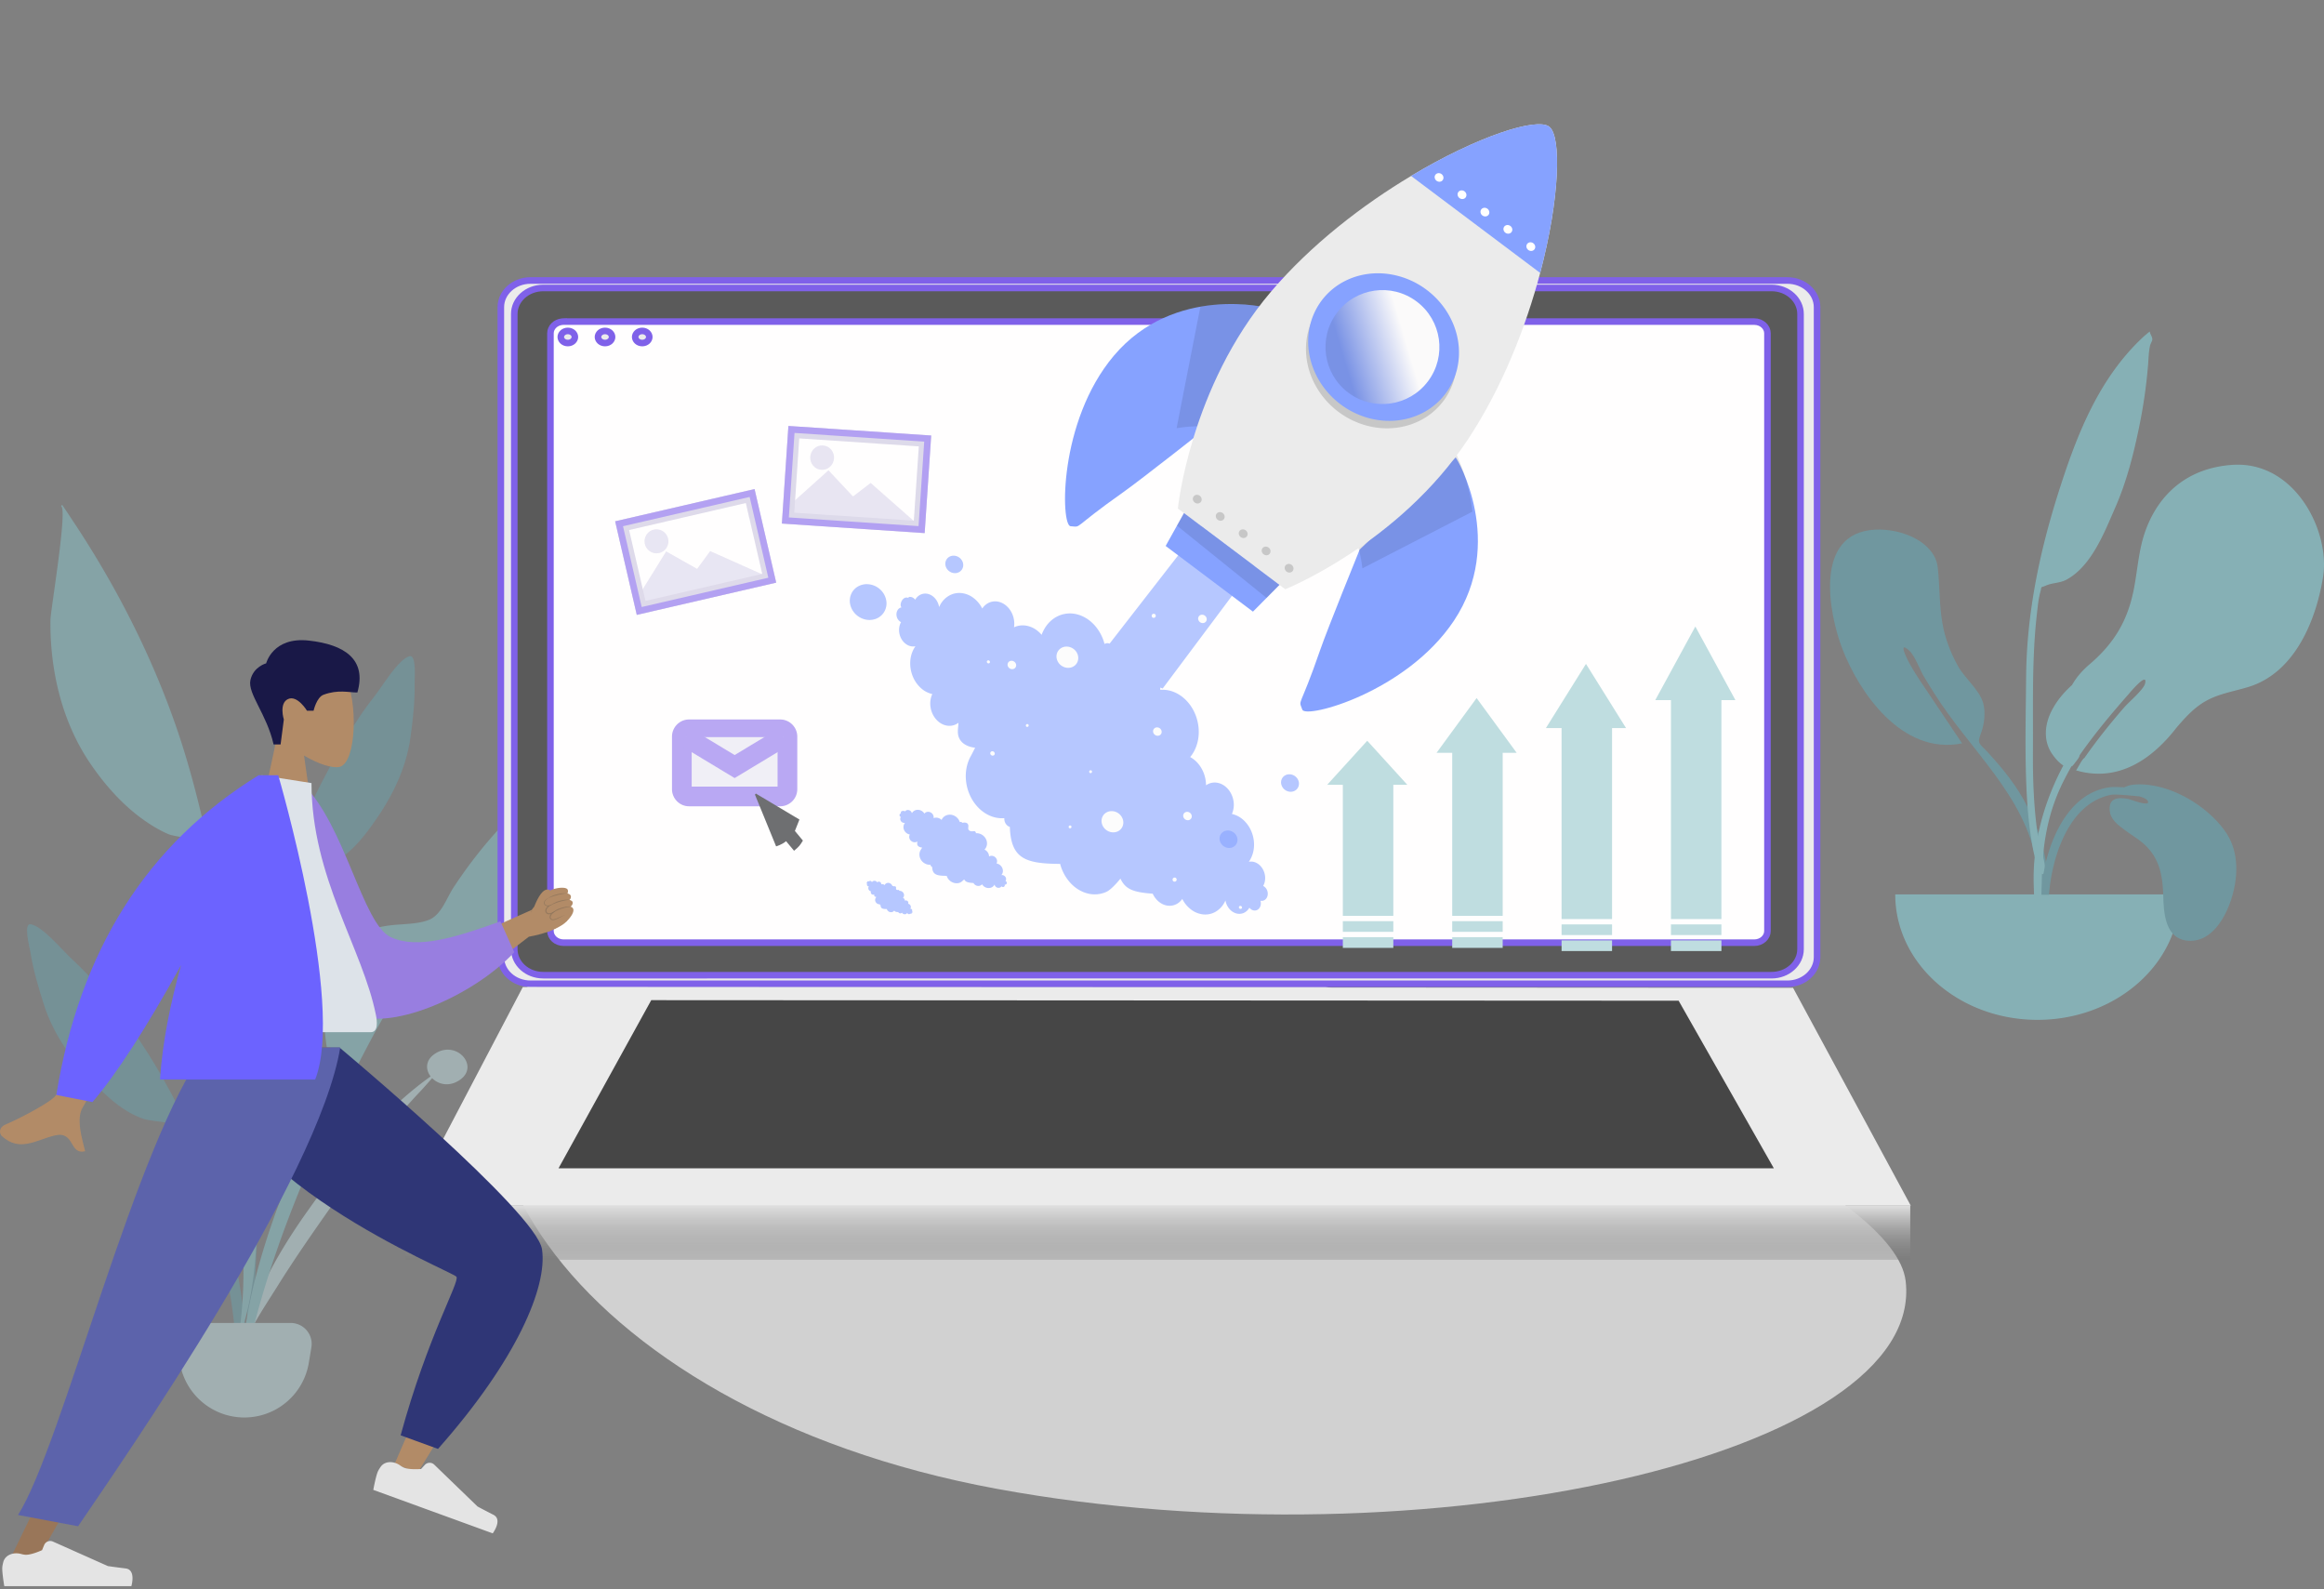 <svg xmlns="http://www.w3.org/2000/svg" width="354" height="242" fill="none"><rect width="100%" height="100%" fill="#808080" stroke="none"/><path fill="#D1D1D1" fill-rule="evenodd" d="M290.275 195.084c-3.137-26.445-171.448-77.487-202.694-52.438-31.246 25.048-1.207 72.057 64.274 84.095 65.481 12.038 141.557-5.212 138.42-31.657Z" clip-rule="evenodd"/><g opacity=".7"><path fill="#69A1AC" fill-rule="evenodd" d="M285.67 80.657c4.053-.185 9.065 1.9 9.498 5.785.314 2.822.217 5.637.703 8.455.388 2.252 1.21 4.414 2.331 6.466 1.079 1.973 3.315 3.652 3.897 5.76.37 1.343.163 3.232-.349 4.546-.621 1.597-.291 1.47.948 2.811 2.428 2.626 4.613 5.319 6.159 8.456 2.227 4.517 3.686 9.798 2.86 14.744-.105.628-.23 2.881-1.21 3.039-1.096.176-.584-1.113-.525-1.529.373-2.657.704-4.979.254-7.677-1.735-10.41-10.204-17.269-15.719-26.104-.303-.456-.943-1.541-1.388-2.257-.703-1.13-1.409-3.28-2.36-4.118-1.791-1.579-.145 1.595.205 2.201.441.766.926 1.581 1.378 2.252 2.07 3.113 4.379 6.511 6.516 9.719-9.242 1.857-15.751-7.94-18.231-14.381-2.044-5.307-4.489-17.714 5.033-18.168" clip-rule="evenodd"/><path fill="#89C5CC" fill-rule="evenodd" d="M339.99 70.802c-6.775.474-11.124 4.416-13.149 9.93-1.091 2.971-1.216 6.023-1.823 9.077-.912 4.594-2.875 8.075-6.711 11.348-1.188 1.014-2.063 2.055-2.686 3.168-1.235 1.112-2.311 2.37-3.101 3.908-1.009 1.964-1.295 4.321-.129 6.279.313.527 1.095 1.583 1.905 2.064-3.033 5.695-4.701 11.933-4.513 18.164.113 3.76.322 7.523.565 11.279.065 1.009.438 2.674.997.983.512-1.548-.13-3.976-.19-5.593-.289-7.873-.536-15.033 3.14-22.389.386-.771.794-1.536 1.22-2.295.025-.012.048-.028.072-.043l.047.034c.027-.043.064-.094.108-.151a2.07 2.07 0 0 0 .33-.408c.326-.398.695-.866.697-1.122l-.002-.007c2.276-3.276 4.882-6.371 7.545-9.405-.02.022 2.887-3.469 2.438-1.538-.217.93-2.356 2.702-3.219 3.687-1.911 2.192-4.155 4.97-6.02 7.656-.251.128-.605.752-.862 1.217-.141.235-.273.473-.403.68 6.607 1.925 11.747-1.953 15.251-6.462l.012-.016c1.067-1.246 2.159-2.484 3.524-3.469 2.277-1.643 4.716-1.933 7.401-2.742 7.321-2.206 10.434-10.573 11.423-16.78 1.115-7.005-4.341-17.744-13.867-17.054" clip-rule="evenodd"/><path fill="#89C5CC" fill-rule="evenodd" d="M326.607 51.189c-6.954 6.38-10.313 15.232-12.973 23.553-2.971 9.293-4.933 18.73-5.009 28.392-.049 6.349-.245 12.736.175 19.077a59.74 59.74 0 0 0 .809 6.736c.033.183.939 5.157 1.805 3.998.493-.659-.928-5.16-1.035-5.91-.604-4.222-.745-8.475-.715-12.728.048-7.002-.186-13.968.619-20.945.12-1.041.215-2.135.495-3.154.298-1.084-.081-.61.889-1.04.943-.417 2.108-.357 3.087-.88 3.88-2.075 5.866-7.405 7.411-10.902 1.767-3.999 2.841-8.263 3.699-12.471a78.099 78.099 0 0 0 1.335-9.298c.08-.987.085-2.019.305-2.99.059-.261.357-.724.346-.956-.023-.49-.359-.78-.387-1.192a26.62 26.62 0 0 0-.856.71m-37.916 85.02c0 10.553 9.703 19.108 21.671 19.108s21.67-8.555 21.67-19.108" clip-rule="evenodd"/><path fill="#69A1AC" d="M325.213 119.479c5.364-.349 11.353 3.467 13.94 7.438 2.085 3.201 1.734 7.404.446 10.805-.863 2.277-2.745 5.523-5.885 5.555-3.928.039-4.117-4.242-4.193-6.744-.101-3.327-.578-6.226-3.551-8.493-.693-.529-1.45-.993-2.15-1.514-1.096-.815-2.307-1.65-2.448-2.999-.195-1.861.996-2.196 2.815-1.851.31.059 3.434 1.295 2.972.318-.142-.299-.657-.535-1.308-.712-1.684-.162-3.694-.349-4.271-.237-6.233 1.206-8.66 8.818-9.304 13.655-.07.522-.123 1.046-.172 1.57h-1.146c.079-1.266.182-2.531.422-3.783.919-4.791 3.791-11.828 10.09-12.606.233-.029 1.088-.034 2.123.02a4.221 4.221 0 0 1 1.62-.422Z"/></g><g fill-rule="evenodd" clip-rule="evenodd" opacity=".5"><path fill="#69A1AC" d="M57.026 106.054c1.247-1.569 3.562-5.552 5.318-6.112 1.13-.361.8 3.373.815 4.085.054 2.754-.25 5.491-.625 8.223-.677 4.926-2.89 9.313-5.924 13.506-1.562 2.158-3.394 4.341-5.93 5.687-1.168.62-2.573.724-3.727 1.258-1.343.622-.611.119-1.217 1.353-.84 1.714-1.109 3.924-1.498 5.752-1.786 8.393-6.109 52.758-5.36 61.294.067.757-1.13.938-1.19.014-.317-4.898 2.43-38.815 3.817-49.907 1.386-11.092 2.788-20.891 4.195-24.729 1.706-4.655 4.787-10.254 7.353-14.596 1.191-2.017 2.49-3.964 3.973-5.828Z"/><path fill="#C1DEE2" d="M66.285 160.455c3.246-2.101 6.76 1.865 3.822 3.966-1.624 1.162-3.321.749-4.277-.219-.62.667-1.201 1.364-1.76 1.953a99.57 99.57 0 0 0-4.842 5.512c-3.19 3.906-5.923 8.033-8.782 12.084-2.82 3.999-5.619 8.018-8.176 12.118-2.166 3.473-5.052 7.56-5.794 11.368 1.125-8.077 5.395-15.839 10.479-22.959 5.042-7.061 10.83-14.773 18.637-20.345-.795-1.031-.817-2.502.693-3.478Z"/><path fill="#69A1AC" d="M4.687 140.759c1.816.313 4.784 3.937 6.282 5.317 1.78 1.641 3.394 3.389 4.915 5.222 3.277 3.943 6.207 8.136 8.698 12.508 4.062 7.128 7.316 14.445 9.677 22.207 1.446 4.751 2.382 9.676 2.937 14.566.105.922 1.201 8.033-.38 8.224-1.42.173-.981-5.399-1.05-6.157-.775-8.55-3.096-16.869-6.326-24.928-.703-1.756-1.357-3.906-2.482-5.486-.81-1.138-.006-.741-1.43-1.172-1.222-.37-2.614-.28-3.866-.732-2.72-.984-4.897-2.893-6.806-4.813-3.709-3.732-6.648-7.769-8.18-12.55-.85-2.652-1.632-5.318-2.065-8.052-.112-.706-1.094-4.356.076-4.154Z"/><path fill="#89C5CC" d="M11.855 80.473c6.842 10.463 12.465 21.957 16.096 33.599 2.2 7.053 3.738 14.291 5.267 21.477 2.366 11.126 4.605 22.251 5.242 33.575.64 11.389 1.907 24.525-2.322 35.495 2.112-11.137.1-22.992-.255-34.198-.17-5.35-.664-10.647-1.31-15.966-.628-5.159-1.654-10.294-2.61-15.412a591.006 591.006 0 0 0-1.45-7.47c-.15-.742-.212-2.945-.746-3.452-.537-.51-3.28-.718-4.14-1.093-1.733-.754-3.364-1.825-4.807-2.957-2.767-2.171-5.173-5.006-7.073-7.801-4.395-6.468-6.152-14.361-6.063-21.851.017-1.454 2.67-17.115 1.604-17.33.064-.067.125-.135.182-.206.807 1.19 1.598 2.39 2.385 3.59Z"/><path fill="#89C5CC" d="M85.709 118.21c.105-.134.792-1.068.446-1.008.705-.122-.969 1.03.787.323-.834.694-.353 1.596-.342 2.53.019 1.517-.27 3.021-.593 4.505-.512 2.346-1.275 4.627-2.382 6.809-2.412 4.755-6.509 9.333-11.372 12.306-2.401 1.468-4.754 1.968-7.493 2.643-1.73.427-1.866 1.216-2.784 2.696-1.912 3.082-3.79 6.154-5.475 9.34-2.013 3.805-3.966 7.614-5.81 11.486-6.209 13.042-11.263 26.554-13.917 40.538-.065-8.241 2.097-16.728 4.824-24.582 1.987-5.723 4.573-11.239 7.331-16.7.669-1.323 1.681-3.024 1.965-4.485.2-1.023-.409-2.007-.687-3.085-1.084-4.198-1.007-8.901-.054-13.122 1.05-4.653 4.087-6.813 9.224-7.472 1.879-.242 4.267-.153 5.99-.86 1.877-.769 2.651-3.297 3.718-4.92 2.867-4.36 6.273-8.541 10.184-12.215a31.937 31.937 0 0 1 3.484-2.826c.779-.548 2.425-1.225 2.956-1.901Z"/><path fill="#C1DEE2" d="M27.005 205.2a3.195 3.195 0 0 1 3.152-3.722H44.28a3.195 3.195 0 0 1 3.152 3.722l-.395 2.362a9.954 9.954 0 0 1-19.636 0l-.395-2.362Z"/></g><path fill="#EBEBEB" stroke="#7F61E9" d="M80.828 42.717h191.417c2.554 0 4.537 1.86 4.537 4.052v99.005c0 2.192-1.983 4.052-4.537 4.052H80.828c-2.555 0-4.537-1.86-4.538-4.052V46.769c0-2.192 1.983-4.052 4.538-4.052Z"/><path fill="#403F3F" fill-opacity=".84" stroke="#7F61E9" d="M82.76 43.855h187.08c2.491 0 4.423 1.815 4.423 3.95v96.761c0 2.134-1.932 3.949-4.423 3.949H82.76c-2.492 0-4.423-1.815-4.423-3.949V47.804c0-2.134 1.931-3.949 4.423-3.949Z"/><path fill="#FFFEFE" stroke="#7F61E9" d="M85.865 48.976h181.342c1.163 0 2.018.842 2.018 1.776v91.039c0 .934-.855 1.776-2.018 1.776H85.865c-1.164 0-2.019-.842-2.019-1.776V50.752c0-.876.751-1.67 1.804-1.767l.215-.01Z"/><path fill="#EBEBEB" stroke="#7F61E9" d="M86.495 50.398c.642 0 1.074.46 1.074.923s-.433.922-1.074.922c-.642 0-1.074-.459-1.075-.922 0-.463.433-.923 1.075-.923Zm5.667 0c.642 0 1.074.46 1.074.923s-.433.922-1.074.922c-.642 0-1.074-.459-1.075-.922 0-.463.432-.923 1.075-.923Zm5.668 0c.641 0 1.073.46 1.073.923s-.432.922-1.074.922c-.642 0-1.074-.459-1.074-.922s.432-.923 1.074-.923Z"/><path fill="#EBEBEB" d="m62.174 183.613 17.461-33.287 193.487.108 17.933 33.179H62.175Z"/><path fill="#464646" d="m85.078 177.923 14.123-25.605 156.493.083 14.504 25.522H85.078Z"/><path fill="url(#a)" d="M61.781 183.612h229.196v8.25H61.781z"/><path fill="#B28B67" d="M39.834 105.036c.515-7.345 10.74-5.73 12.729-2.022 1.989 3.707 1.752 13.111-.818 13.773-1.026.264-3.209-.385-5.432-1.725l1.395 9.873h-8.237l2.835-13.218c-1.581-1.857-2.651-4.132-2.472-6.681Z"/><path fill="#191847" fill-rule="evenodd" d="M41.674 113.37c-1.034-4.6-3.98-7.735-3.53-9.791.45-2.056 2.398-2.557 2.398-2.557s1.008-4.076 6.5-3.467c5.49.609 8.842 2.889 7.395 7.907-1.33 0-2.937-.481-5.158.343-1.057.393-1.512 2.434-1.512 2.434h-1.004s-1.461-2.422-2.881-1.78c-1.42.642-.646 3.119-.646 3.119l-.494 3.792h-1.068Z" clip-rule="evenodd"/><path fill="#B28B67" fill-rule="evenodd" d="M31.798 159.527c.619 8.446 40.488 33.314 40.72 34.012.155.465-12.41 29.408-12.41 29.408l3.486 1.354s19.272-30.652 18.282-33.918c-1.417-4.677-30.934-30.767-30.934-30.767l-19.144-.089Z" clip-rule="evenodd"/><path fill="#2F3676" fill-rule="evenodd" d="m61.026 218.59 5.69 2.071c11.998-13.538 16.701-24.707 15.844-30.399-.858-5.691-30.828-30.714-30.828-30.714H31.39c.694 19.561 37.647 34.066 38.142 34.899.494.834-4.37 8.998-8.506 24.143Z" clip-rule="evenodd"/><path fill="#E4E4E4" fill-rule="evenodd" d="M60.942 223.17c-.956-.677-2.316-.722-2.977.244-.207.303-.38.597-.467.833-.317.873-.636 2.652-.636 2.652l18.191 6.621s1.563-2.086.103-2.829a116.943 116.943 0 0 1-2.416-1.261l-6.597-6.377a1 1 0 0 0-1.433.044l-.568.622s-1.654.145-2.539-.177a2.977 2.977 0 0 1-.661-.372Z" clip-rule="evenodd"/><path fill="#997659" fill-rule="evenodd" d="m36.382 159.527-17.76 42.638-17.456 36.046h4.118l45.058-78.684h-13.96Z" clip-rule="evenodd"/><path fill="#E4E4E4" fill-rule="evenodd" d="M3.21 236.658c-1.128-.309-2.422.114-2.713 1.248-.091.355-.154.691-.154.942 0 .929.31 2.71.31 2.71H20.01s.755-2.495-.871-2.694c-1.626-.199-2.701-.359-2.701-.359l-8.38-3.736a1 1 0 0 0-1.332.532l-.321.779s-1.505.702-2.446.702c-.215 0-.475-.049-.75-.124Z" clip-rule="evenodd"/><path fill="#5C63AB" fill-rule="evenodd" d="m2.742 230.723 9.151 1.716c7.076-10.402 36.688-53.056 39.934-72.912H31.455c-10.842 14.354-21.968 60.622-28.713 71.196Z" clip-rule="evenodd"/><path fill="#B28B67" d="m81.173 138.491-13.9 6.219 3.97 5.087 9.315-7.141c4.652-.855 5.586-2.35 5.249-2.963-.506-.921-2.82-1.494-3.261-2.06-.442-.566-2.479 2.474-1.373.858Z"/><path fill="#B28B67" d="M81.374 138.099s1.276-3.59 2.554-2.38c.38.358 1.5 2.241 1.106 2.444-.506.261-1.125-.45-1.443-.95 0 0-.246 1.285-1.263 1.354a1.097 1.097 0 0 1-.543-.111 1.052 1.052 0 0 1-.411-.357Z"/><path fill="#B28B67" d="M86.196 140.427c-.638.654-2.524 1.493-3.069 1.529-.545.036-2.306-2.969-2.086-3.445.22-.477 2.558-2.515 3.528-2.634.97-.12 2.288 3.873 1.627 4.55Z"/><path fill="#B28B67" d="M83.128 136.345c-.09.468.556.322.556.322s-.866.421-.758.943c.107.523.877.302.933.288-.047.023-.83.429-.665.947.166.518.906.208.96.189-.036.034-.493.49-.273.86.38.634 1.587-.508 2.208-.483 0 0 .105.985.114 1.014 0 0 1.176-1.07 1.14-1.852a.496.496 0 0 0-.126-.314.56.56 0 0 0-.307-.178s.419-.305.305-.716c-.062-.209-.472-.319-.472-.319a.587.587 0 0 0 .198-.618c-.102-.287-.499-.353-.499-.353s.185-.386-.018-.652c-.42-.534-3.1-.08-3.296.922Z"/><path fill="#263238" fill-opacity=".2" d="m86.375 136.059.004-.012a4.88 4.88 0 0 0-2.73.628c-.026.014-.016.059.024.049a10.025 10.025 0 0 1 2.702-.665Zm.375.978c.01.003.005-.018.004-.016-1.067-.055-2.104.248-2.924.856-.028.022-.019.071.006.046.572-.385 2.035-.81 2.914-.886Zm-2.618 2.065c.807-.585 1.747-.861 2.755-1.016.012.004.005-.02-.003-.02-.522-.052-1.153.109-1.632.275a2.61 2.61 0 0 0-1.143.735c-.012.014.006.039.023.026Z"/><path fill="#263238" fill-opacity=".2" d="M83.684 136.668a2.853 2.853 0 0 0-.439.326.92.92 0 0 0-.291.421.312.312 0 0 0 .03.231.51.51 0 0 0 .177.178.65.65 0 0 0 .493.043l.398-.109-.326.233a1.54 1.54 0 0 0-.375.366.53.53 0 0 0-.105.455c.018.073.062.14.125.189.063.049.14.077.221.079.18.001.356-.04.51-.12l.437-.208-.333.331a1.47 1.47 0 0 0-.234.306.557.557 0 0 0-.092.344.291.291 0 0 0 .065.153.329.329 0 0 0 .14.1c.13.03.266.024.39-.016.27-.081.533-.183.784-.305.13-.057.261-.113.395-.165.13-.059.273-.09.42-.093a1.14 1.14 0 0 0-.403.128c-.127.06-.251.127-.377.193-.246.14-.508.257-.78.351a.888.888 0 0 1-.467.03.47.47 0 0 1-.215-.139.424.424 0 0 1-.104-.223.695.695 0 0 1 .094-.432c.07-.126.157-.242.26-.345l.104.123c-.181.099-.389.15-.602.15a.556.556 0 0 1-.324-.119.558.558 0 0 1-.18-.278.672.672 0 0 1 .134-.575c.114-.155.256-.29.42-.4l.07.123a.773.773 0 0 1-.614-.083.612.612 0 0 1-.204-.231.391.391 0 0 1-.025-.295.957.957 0 0 1 .345-.433c.147-.111.307-.207.478-.284Z"/><path fill="#987EE0" fill-rule="evenodd" d="m43.142 119.9 2.968-.509c6.464 6.27 9.102 21.336 13.41 23.33 4.073 1.885 9.847.061 16.71-2.403l2.102 4.696c-6.236 6.747-19.52 12.446-24.905 9.193-8.61-5.203-10.597-23.784-10.285-34.307Z" clip-rule="evenodd"/><path fill="#B28B67" d="M24.025 147.61c-7.073 13.181-10.865 20.168-11.378 20.959-1.155 1.779-.078 5.04.32 6.758-2.497.581-1.512-3.177-4.672-2.392-2.884.716-5.33 2.554-8.019.075-.33-.304-.573-1.257.554-1.746 2.809-1.217 6.958-3.497 7.63-4.382.918-1.206 3.762-8.096 8.532-20.668l7.033 1.396Z"/><path fill="#DDE3E9" fill-rule="evenodd" d="M30.204 157.197h26.26c1.2 0 .975-1.733.801-2.607-2.002-10.091-9.817-20.969-9.817-35.333l-7.575-1.188c-6.265 10.077-8.432 22.483-9.669 39.128Z" clip-rule="evenodd"/><path fill="#6C63FF" d="M42.384 118.069c.016.055 10.197 34.781 5.624 46.336H24.37c.374-5.644 1.575-11.614 3.218-17.434-5.355 9.661-9.855 16.617-13.503 20.866l-5.504-1.078c3.545-21.99 13.813-38.22 30.803-48.69h3Z"/><path fill="#BFDDE0" d="M214.367 119.519h-2.131v19.957h-7.689v-19.957h-2.387l6.103-6.706 6.104 6.706Zm-9.82 20.77h7.689v1.626h-7.689zm0 2.439h7.689v1.626h-7.689zm26.479-28.077h-2.131v24.826h-7.689v-24.826h-2.387l6.103-8.341 6.104 8.341Zm-9.82 25.638h7.689v1.626h-7.689zm0 2.439h7.689v1.626h-7.689zm26.479-31.848h-2.131v29.084h-7.689V110.88h-2.387l6.103-9.773 6.104 9.773Zm-9.82 29.896h7.689v1.626h-7.689zm0 2.439h7.689v1.626h-7.689zm26.479-36.593h-2.132v33.342h-7.688v-33.342h-2.388l6.104-11.206 6.104 11.206Zm-9.82 34.154h7.689v1.626h-7.689zm0 2.439h7.689v1.626h-7.689z"/><g opacity=".6"><g clip-path="url(#b)"><path fill="#D9D4EA" d="m120.773 76.486 5.423-4.863 3.738 3.983 2.687-2.06 6.877 6.059-18.85-1.261.125-1.858Zm4.335-4.936c1.001.068 1.868-.71 1.937-1.736.069-1.026-.687-1.912-1.688-1.98-1.001-.066-1.868.711-1.937 1.737-.069 1.026.687 1.913 1.688 1.98Z"/><path stroke="#C7C1DC" stroke-width="3" d="m140.465 66.512-19.031-1.273c-.6-.04-1.121.427-1.162 1.042l-.808 12.077c-.041.616.413 1.148 1.013 1.188l19.031 1.273a1.104 1.104 0 0 0 1.162-1.042l.808-12.077c.041-.616-.412-1.148-1.013-1.188Z"/></g><path stroke="#7F61E9" d="m120.559 65.402 20.752 1.388-.928 13.866-20.752-1.388z"/></g><g opacity=".59"><g clip-path="url(#c)"><path fill="#D9D4EA" d="m97.67 90.108 3.803-6.133 4.717 2.662 1.984-2.71 8.315 3.708-18.407 4.255-.412-1.782Zm2.74-5.888a1.822 1.822 0 0 0 1.358-2.19 1.822 1.822 0 0 0-2.181-1.373 1.823 1.823 0 0 0-1.358 2.19 1.822 1.822 0 0 0 2.181 1.373Z"/><path stroke="#C7C1DC" stroke-width="3" d="M113.673 75.055 95.09 79.35a1.094 1.094 0 0 0-.815 1.314l2.677 11.58c.136.59.722.959 1.309.823l18.584-4.296c.586-.136.951-.724.814-1.314l-2.677-11.58a1.093 1.093 0 0 0-1.309-.823Z"/></g><path stroke="#7F61E9" d="m94.3 79.765 20.264-4.684 3.07 13.277-20.264 4.685z"/></g><g opacity=".55"><path fill="#E4E1EE" stroke="#7F61E9" d="M104.754 111.362h14.297a.61.61 0 0 1 .599.62v8.399a.61.61 0 0 1-.599.62h-14.297a.61.61 0 0 1-.6-.62v-8.399a.61.61 0 0 1 .6-.62Z"/><path fill="#E4E1EE" stroke="#7F61E9" stroke-width="3" d="M118.845 111.072H104.96c-.607 0-1.1.502-1.1 1.12v7.98c0 .619.493 1.12 1.1 1.12h13.885a1.11 1.11 0 0 0 1.099-1.12v-7.98a1.11 1.11 0 0 0-1.099-1.12Z"/><path fill="#E4E1EE" d="m104.479 112.262 7.423 4.48 7.424-4.48"/><path stroke="#7F61E9" stroke-width="3" d="m104.479 112.262 7.423 4.48 7.424-4.48"/></g><path fill="#6E6F71" d="m121.772 124.811-6.637-3.957c-.073.076-.073.076-.138.162l3.223 7.881s.879-.248 1.517-.79l1.216 1.458c.378-.318.642-.563.793-.737.151-.174.336-.445.554-.813l-1.218-1.467c.23-.582.459-1.164.69-1.737Z"/><path fill="#B6C7FF" d="m192.019 84.91-14.915 19.945-.383-.139c.02.114.025.23.016.344.964-.08 1.95.167 2.841.712.891.545 1.649 1.365 2.185 2.362.535.998.825 2.132.836 3.265.01 1.133-.259 2.219-.777 3.129a5.003 5.003 0 0 1-.529.766c.225.123.441.269.645.437.54.443.985 1.031 1.294 1.707.31.676.474 1.418.475 2.157a2.266 2.266 0 0 1 1.685-.391c.598.095 1.169.418 1.621.919.452.5.76 1.149.876 1.843a3.478 3.478 0 0 1-.239 1.992 3.86 3.86 0 0 1 1.765.935 4.872 4.872 0 0 1 1.224 1.782c.28.693.41 1.444.377 2.181a4.558 4.558 0 0 1-.567 2.034c-.066.117-.13.229-.214.334l.017.015a1.788 1.788 0 0 1 1.16.189c.371.195.692.511.924.906.231.396.363.852.376 1.313.013.461-.092.905-.302 1.274a1.256 1.256 0 0 1 .512.489 1.39 1.39 0 0 1 .175.898 1.187 1.187 0 0 1-.144.417.906.906 0 0 1-.63.459.853.853 0 0 1-.33-.008 1.285 1.285 0 0 1-.09 1.011.99.99 0 0 1-.27.313.86.86 0 0 1-.759.132 1.024 1.024 0 0 1-.371-.199 1.285 1.285 0 0 1-.194-.196c-.21.369-.514.649-.875.803a1.704 1.704 0 0 1-1.154.058 2.162 2.162 0 0 1-1.038-.706 2.714 2.714 0 0 1-.57-1.229l-.017-.015a2.667 2.667 0 0 1-.18.363 3.545 3.545 0 0 1-1.368 1.375 3.149 3.149 0 0 1-1.825.374 3.672 3.672 0 0 1-1.825-.721 4.688 4.688 0 0 1-1.368-1.637c-.363.52-.875.868-1.454.992-.58.124-1.194.016-1.746-.309-.552-.324-1.011-.845-1.303-1.481-3.128-.221-4.171-.743-4.919-2.293-.002.003-1.259 1.611-2.139 2.012a4.31 4.31 0 0 1-2.83.253c-.967-.237-1.878-.788-2.625-1.587a6.83 6.83 0 0 1-1.588-2.923c-5.319-.029-7.492-.8-7.662-5.635a1.035 1.035 0 0 1-.37-.196 1.29 1.29 0 0 1-.367-.505 1.402 1.402 0 0 1-.104-.632c-.963.082-1.95-.163-2.841-.706-.892-.543-1.652-1.362-2.189-2.358a7.083 7.083 0 0 1-.842-3.261c-.012-1.133.256-2.221.772-3.132a56.53 56.53 0 0 0 .654-1.273c-.018-.001-1.766-.095-2.408-1.407-.406-.828-.137-1.645-.14-2.384a2.267 2.267 0 0 1-1.703.437c-.609-.087-1.192-.411-1.653-.919a3.653 3.653 0 0 1-.886-1.876c-.112-.707-.018-1.418.268-2.016a3.866 3.866 0 0 1-1.764-.937 4.883 4.883 0 0 1-1.223-1.78 5.245 5.245 0 0 1-.376-2.178 4.554 4.554 0 0 1 .564-2.033c.067-.12.149-.22.214-.335l-.017-.013a1.789 1.789 0 0 1-1.16-.188 2.366 2.366 0 0 1-.926-.904 2.767 2.767 0 0 1-.377-1.311 2.45 2.45 0 0 1 .299-1.275 1.176 1.176 0 0 1-.222-.146 1.338 1.338 0 0 1-.449-.773 1.284 1.284 0 0 1 .127-.873.906.906 0 0 1 .629-.463c-.42-.302.121-1.815 1.04-1.431.02-.091.047-.146.079-.151a.95.95 0 0 1 .763.221c.07.058.135.124.193.197.21-.37.516-.648.877-.8a1.698 1.698 0 0 1 1.153-.057c.39.116.752.363 1.038.708.285.346.483.774.568 1.232l.017.013c.065-.114.113-.243.18-.362a3.544 3.544 0 0 1 1.368-1.372 3.152 3.152 0 0 1 1.823-.373 3.67 3.67 0 0 1 1.823.72 4.688 4.688 0 0 1 1.367 1.635c.359-.538.875-.904 1.463-1.036.588-.132 1.214-.023 1.775.309.561.332 1.025.867 1.315 1.518.29.651.39 1.38.282 2.068a3.159 3.159 0 0 1 1.842-.252 3.764 3.764 0 0 1 1.791.832c.205.169.398.358.575.566a5.57 5.57 0 0 1 .401-.872c.517-.91 1.261-1.606 2.142-2.006a4.306 4.306 0 0 1 2.831-.246c.967.239 1.878.791 2.623 1.592a6.825 6.825 0 0 1 1.583 2.926.843.843 0 0 1 .526-.115c.091.01.181.033.268.07v-.037l17.229-22.175 5.751 9.094Z"/><path fill="#86A2FF" d="M138.104 123.389a.592.592 0 0 1 .334-.015.644.644 0 0 1 .3.172.616.616 0 0 1 .163.3l.004.004c.019-.028.034-.06.054-.089a.976.976 0 0 1 .397-.336c.162-.076.344-.107.529-.093a1.193 1.193 0 0 1 .921.57.717.717 0 0 1 .426-.254.813.813 0 0 1 .515.074c.162.08.296.21.379.368.083.159.11.338.078.506.167-.066.351-.088.535-.064a1.184 1.184 0 0 1 .684.339 1.324 1.324 0 0 1 .74-.706c.256-.098.541-.121.821-.063a1.614 1.614 0 0 1 1.214 1.099.302.302 0 0 1 .305.026c.032.022.06.051.082.084 0 0 1.024-.271.912.629-.042.339.011.475.24.596.229.122.671.035.671.035.073.017.138.06.184.12a.299.299 0 0 1 .059.206c.28-.021.565.039.823.171s.476.332.63.575c.154.242.237.518.239.795a1.334 1.334 0 0 1-.382.953 1.194 1.194 0 0 1 .559.52c.089.165.135.346.135.527a.756.756 0 0 1 .489-.097.856.856 0 0 1 .721.671.73.73 0 0 1-.072.486 1.198 1.198 0 0 1 .864.661 1.1 1.1 0 0 1 .107.532 1.003 1.003 0 0 1-.23.579l.005.003a.597.597 0 0 1 .337.046c.107.047.2.124.267.22a.595.595 0 0 1 .107.32.529.529 0 0 1-.089.311c.022.01.044.022.064.036a.316.316 0 0 1 .131.189.292.292 0 0 1 .002.114.267.267 0 0 1-.225.214.294.294 0 0 1-.098-.003.21.21 0 0 1 .013.035.273.273 0 0 1-.116.29.293.293 0 0 1-.22.033.317.317 0 0 1-.164-.096.516.516 0 0 1-.255.197.583.583 0 0 1-.334.016.644.644 0 0 1-.3-.172.618.618 0 0 1-.164-.3l-.004-.002c-.015.032-.034.059-.054.088a.974.974 0 0 1-.397.338 1.055 1.055 0 0 1-.529.092 1.178 1.178 0 0 1-.923-.571.714.714 0 0 1-.422.243.82.82 0 0 1-.506-.073.863.863 0 0 1-.376-.361c-.906-.05-1.208-.176-1.423-.553 0 0-.366.393-.622.492a1.466 1.466 0 0 1-.821.065 1.624 1.624 0 0 1-.759-.384 1.592 1.592 0 0 1-.456-.712c-1.542-.001-2.172-.187-2.215-1.367a.32.32 0 0 1-.214-.17.307.307 0 0 1-.029-.154 1.551 1.551 0 0 1-.822-.17 1.638 1.638 0 0 1-.632-.573 1.509 1.509 0 0 1-.24-.795 1.343 1.343 0 0 1 .227-.766c.045-.066.186-.303.191-.311 0 0-.511-.02-.697-.341-.116-.201-.037-.402-.037-.582a.76.76 0 0 1-.494.109.859.859 0 0 1-.479-.223.831.831 0 0 1-.254-.457.722.722 0 0 1 .08-.493 1.192 1.192 0 0 1-.863-.66 1.096 1.096 0 0 1-.107-.531.998.998 0 0 1 .166-.497c.02-.029.044-.054.063-.082l-.005-.003a.605.605 0 0 1-.337-.045.643.643 0 0 1-.267-.22.604.604 0 0 1-.108-.32.528.528 0 0 1 .088-.311.319.319 0 0 1-.193-.223.266.266 0 0 1 .22-.328c-.12-.074.038-.441.302-.35.006-.023.015-.036.025-.037a.315.315 0 0 1 .277.101.521.521 0 0 1 .255-.197Zm-5.488 10.771a.264.264 0 0 1 .197.201l.002.002.024-.039a.413.413 0 0 1 .169-.143.46.46 0 0 1 .227-.04.497.497 0 0 1 .225.075.506.506 0 0 1 .169.169.306.306 0 0 1 .181-.108.355.355 0 0 1 .221.031c.069.035.126.09.162.158a.327.327 0 0 1 .033.216.5.5 0 0 1 .522.117.572.572 0 0 1 .317-.302.632.632 0 0 1 .351-.027.689.689 0 0 1 .519.47.132.132 0 0 1 .065-.012.147.147 0 0 1 .066.024c.013.01.025.022.035.035.004-.001.437-.113.389.27-.018.145.006.203.104.255.098.052.286.014.286.014a.137.137 0 0 1 .079.052.13.13 0 0 1 .025.088.678.678 0 0 1 .621.319.64.64 0 0 1 .103.341.578.578 0 0 1-.164.407.522.522 0 0 1 .24.223c.038.07.058.148.057.225a.335.335 0 0 1 .209-.042.367.367 0 0 1 .309.288.311.311 0 0 1-.031.208.51.51 0 0 1 .416.509.43.43 0 0 1-.071.213c-.009.012-.017.025-.028.036l.002.001a.256.256 0 0 1 .144.019.28.28 0 0 1 .115.095.251.251 0 0 1 .045.136.222.222 0 0 1-.038.133c.01.004.019.01.028.016a.145.145 0 0 1 .056.081.13.13 0 0 1 .001.048.123.123 0 0 1-.019.044.111.111 0 0 1-.078.048.132.132 0 0 1-.044-.002l.008.015a.119.119 0 0 1-.016.092.119.119 0 0 1-.034.033.121.121 0 0 1-.045.016.117.117 0 0 1-.049-.002.137.137 0 0 1-.046-.021.116.116 0 0 1-.024-.02.22.22 0 0 1-.108.084.262.262 0 0 1-.272-.067.254.254 0 0 1-.07-.128l-.002-.001a.43.43 0 0 1-.419.222.512.512 0 0 1-.395-.245.313.313 0 0 1-.18.105.369.369 0 0 1-.378-.186c-.387-.021-.516-.076-.608-.237 0 0-.157.168-.267.211a.632.632 0 0 1-.351.028.69.69 0 0 1-.52-.469c-.659-.001-.928-.08-.947-.585a.124.124 0 0 1-.045-.021.128.128 0 0 1-.046-.052.128.128 0 0 1-.013-.066.691.691 0 0 1-.622-.318.645.645 0 0 1-.103-.34.575.575 0 0 1 .098-.328c.019-.028.08-.131.081-.132 0 0-.218-.009-.297-.147-.05-.086-.017-.171-.017-.248a.32.32 0 0 1-.211.046.364.364 0 0 1-.314-.291.316.316 0 0 1 .034-.21.518.518 0 0 1-.369-.283.462.462 0 0 1-.045-.227.423.423 0 0 1 .071-.213l.026-.035-.002-.001a.249.249 0 0 1-.144-.019.272.272 0 0 1-.16-.231.23.23 0 0 1 .038-.133.131.131 0 0 1-.083-.096.116.116 0 0 1 .016-.091.117.117 0 0 1 .078-.049c-.051-.031.016-.188.129-.149.003-.01.007-.015.011-.016a.132.132 0 0 1 .118.043.222.222 0 0 1 .109-.084.251.251 0 0 1 .144-.006Zm1.95-40.794a2.509 2.509 0 0 1-1.252.912 2.83 2.83 0 0 1-1.614.04 3.088 3.088 0 0 1-1.432-.846 2.951 2.951 0 0 1-.767-1.446 2.596 2.596 0 0 1 .156-1.559 2.47 2.47 0 0 1 1.027-1.147 2.708 2.708 0 0 1 1.552-.347 3.038 3.038 0 0 1 1.553.568 2.99 2.99 0 0 1 1.191 1.814 2.55 2.55 0 0 1-.414 2.01Zm11.93-6.595a1.223 1.223 0 0 1-.61.448c-.249.083-.524.09-.789.02a1.508 1.508 0 0 1-.7-.412 1.44 1.44 0 0 1-.375-.706 1.267 1.267 0 0 1 .077-.762c.103-.235.278-.43.502-.56.225-.13.489-.188.759-.168.27.02.533.117.758.28.3.215.508.533.579.882a1.24 1.24 0 0 1-.201.978Zm41.771 41.856c-.15.208-.362.363-.611.446a1.388 1.388 0 0 1-.788.019 1.51 1.51 0 0 1-.699-.413 1.434 1.434 0 0 1-.374-.705 1.265 1.265 0 0 1 .076-.761c.103-.235.277-.43.501-.56.224-.13.488-.189.758-.17.269.02.533.116.757.278.302.217.511.535.582.885.071.35-.002.703-.202.981Zm9.37-8.563a1.222 1.222 0 0 1-.61.447 1.38 1.38 0 0 1-.788.021 1.496 1.496 0 0 1-.7-.411 1.441 1.441 0 0 1-.376-.706 1.272 1.272 0 0 1 .075-.761c.103-.236.277-.431.501-.561.224-.13.488-.189.758-.17.27.019.534.116.758.277.301.217.51.534.581.884.072.349 0 .702-.199.98Z" opacity=".6"/><path fill="#FCFCFC" d="M163.13 125.747a.26.26 0 0 0-.17-.029.221.221 0 0 0-.138.087.222.222 0 0 0-.039.159.255.255 0 0 0 .082.152c.052.029.113.04.169.029a.217.217 0 0 0 .177-.246.248.248 0 0 0-.081-.152Zm15.98 7.951a.369.369 0 0 0-.244-.045.314.314 0 0 0-.2.124.312.312 0 0 0-.054.229.364.364 0 0 0 .12.217.369.369 0 0 0 .244.045.314.314 0 0 0 .2-.124.312.312 0 0 0 .054-.229.37.37 0 0 0-.12-.217Zm-3.182-40.178a.362.362 0 0 0-.244-.044.314.314 0 0 0-.2.123.311.311 0 0 0-.053.23.36.36 0 0 0 .119.216c.075.043.162.06.244.045a.311.311 0 0 0 .2-.124.312.312 0 0 0 .054-.229.361.361 0 0 0-.12-.216Zm-24.557 20.961a.37.37 0 0 0-.258-.068.316.316 0 0 0-.218.127.312.312 0 0 0-.05.246c.018.088.07.169.146.223a.363.363 0 0 0 .257.068.313.313 0 0 0 .218-.126.311.311 0 0 0 .051-.247.368.368 0 0 0-.146-.223Zm37.712 23.528a.253.253 0 0 0-.179-.047.216.216 0 0 0-.151.087.215.215 0 0 0-.035.171.256.256 0 0 0 .28.202.214.214 0 0 0 .186-.259.254.254 0 0 0-.101-.154Zm-22.826-20.669c-.053-.029-.113-.04-.17-.029a.223.223 0 0 0-.139.087.221.221 0 0 0-.038.159.259.259 0 0 0 .081.152.26.26 0 0 0 .17.029.223.223 0 0 0 .139-.087.221.221 0 0 0 .038-.159.259.259 0 0 0-.081-.152Zm-9.648-7.038a.254.254 0 0 0-.17-.029.221.221 0 0 0-.138.087.222.222 0 0 0-.039.159.255.255 0 0 0 .082.152.258.258 0 0 0 .169.029.217.217 0 0 0 .177-.246.248.248 0 0 0-.081-.152Zm-5.922-9.687a.253.253 0 0 0-.179-.047.216.216 0 0 0-.151.087.215.215 0 0 0-.035.171.256.256 0 0 0 .28.202.214.214 0 0 0 .186-.259.254.254 0 0 0-.101-.154Zm30.559 23.159a.698.698 0 0 0-.491-.13.593.593 0 0 0-.416.241.597.597 0 0 0-.097.47.702.702 0 0 0 .279.425.7.7 0 0 0 .491.13.594.594 0 0 0 .416-.241.599.599 0 0 0 .097-.471.695.695 0 0 0-.279-.424Zm-26.752-23.006a.7.7 0 0 0-.491-.13.594.594 0 0 0-.416.241.599.599 0 0 0-.097.471c.034.168.134.32.279.424a.698.698 0 0 0 .491.13.596.596 0 0 0 .416-.241.599.599 0 0 0 .097-.471.702.702 0 0 0-.279-.424Zm29.028-7.018a.7.7 0 0 0-.491-.13.598.598 0 0 0-.416.24.598.598 0 0 0-.097.472.7.7 0 0 0 .279.424.7.7 0 0 0 .491.13c.17-.02.32-.107.416-.24a.599.599 0 0 0 .097-.472.698.698 0 0 0-.279-.424Zm-6.864 17.161a.7.7 0 0 0-.491-.13.594.594 0 0 0-.416.241.599.599 0 0 0-.097.471c.034.168.134.32.279.424a.698.698 0 0 0 .491.13c.17-.02.32-.107.416-.241a.597.597 0 0 0 .097-.47.702.702 0 0 0-.279-.425Zm-13.152-12.097a1.775 1.775 0 0 0-1.246-.33 1.513 1.513 0 0 0-1.054.612 1.517 1.517 0 0 0-.246 1.194c.087.426.341.813.707 1.077.367.264.815.382 1.246.329a1.516 1.516 0 0 0 1.055-.611c.243-.338.332-.768.245-1.194a1.774 1.774 0 0 0-.707-1.077Zm6.864 25.055a1.773 1.773 0 0 0-1.246-.329c-.431.053-.81.272-1.054.611a1.517 1.517 0 0 0-.246 1.194c.087.426.341.813.708 1.077.366.264.814.382 1.245.329a1.51 1.51 0 0 0 1.055-.611c.244-.338.332-.768.245-1.194a1.77 1.77 0 0 0-.707-1.077Z"/><path fill="#86A2FF" d="M221.724 69.665c.29.218 7.653 12.981-.254 24.861-7.275 10.912-22.577 14.975-23.093 13.555-.633-1.736-.483.188 2.715-9.085 1.139-3.295 6.021-15.305 6.021-15.305l14.611-14.026Zm-28.263-22.652c-.291-.218-14.6-3.732-23.806 7.172-8.452 10.027-8.091 25.855-6.583 25.955 1.844.124-.046.516 7.969-5.14 2.847-2.012 13.021-10.046 13.021-10.046l9.399-17.94Z"/><path fill="#000" d="M184.062 64.956a20.98 20.98 0 0 0-4.837.258c.88-4.527 2.544-13.007 3.624-18.495 5.725-1.008 10.431.186 10.596.31l-9.383 17.927Zm40.219 12.966c-5.01 2.582-12.698 6.547-16.759 8.635a20.946 20.946 0 0 0-1.12-4.796l14.636-14.007c.165.124 2.641 4.355 3.243 10.168Z" opacity=".1"/><path fill="#EBEBEB" d="m195.772 89.74-16.356-12.285s1.859-18.524 14.175-33.023c6.153-7.235 14.029-13.259 21.352-17.634 10.1-6.055 19.136-8.945 21.036-7.513 1.9 1.432 1.629 10.912-1.375 22.281-2.172 8.228-5.785 17.479-11.03 25.396-10.514 15.852-27.802 22.777-27.802 22.777Z"/><path fill="#C7C7C7" d="M219.852 61.084c-1.296 1.724-3.117 2.994-5.232 3.649-2.114.654-4.428.664-6.648.028a12.7 12.7 0 0 1-5.823-3.601c-1.577-1.712-2.634-3.806-3.036-6.018-.402-2.21-.132-4.44.776-6.405a10.143 10.143 0 0 1 4.325-4.633c1.912-1.056 4.145-1.508 6.417-1.3a12.51 12.51 0 0 1 6.345 2.473c2.501 1.881 4.209 4.603 4.748 7.567.539 2.964-.134 5.928-1.872 8.24Z"/><path fill="#86A2FF" d="M220.187 59.948c-1.296 1.724-3.117 2.994-5.232 3.649-2.114.654-4.428.664-6.648.028a12.7 12.7 0 0 1-5.823-3.601c-1.577-1.712-2.634-3.807-3.036-6.018-.402-2.211-.132-4.44.776-6.405a10.143 10.143 0 0 1 4.325-4.633c1.912-1.056 4.145-1.508 6.417-1.3a12.51 12.51 0 0 1 6.345 2.473c2.501 1.88 4.209 4.603 4.748 7.567.539 2.964-.134 5.928-1.872 8.24Z"/><path fill="#EBEBEB" d="M217.301 57.771a7.03 7.03 0 0 1-2.092 1.859l-6.318.646a8.67 8.67 0 0 1-2.676-1.372 8.645 8.645 0 0 1-1.584-1.537l13.643-1.392a7.021 7.021 0 0 1-.973 1.796Zm-1.094-10.175-12.591 1.284c.173-.329.371-.643.594-.94a7.07 7.07 0 0 1 2.487-2.067 7.647 7.647 0 0 1 3.222-.8 8.405 8.405 0 0 1 3.371.616 8.825 8.825 0 0 1 2.91 1.917l.007-.01Z"/><path fill="#86A2FF" d="m234.605 41.566-19.665-14.77c10.1-6.055 19.136-8.945 21.036-7.513 1.9 1.432 1.633 10.914-1.371 22.283Z"/><path fill="#fff" d="M219.743 27.449a.607.607 0 0 1-.309.203.68.68 0 0 1-.385-.006.741.741 0 0 1-.334-.214.705.705 0 0 1-.171-.35.594.594 0 0 1 .302-.636.647.647 0 0 1 .371-.074.728.728 0 0 1 .646.592.621.621 0 0 1-.12.485Zm3.501 2.631a.6.6 0 0 1-.31.206.682.682 0 0 1-.388-.004.743.743 0 0 1-.338-.215.714.714 0 0 1-.172-.354.6.6 0 0 1 .305-.641.655.655 0 0 1 .376-.073.731.731 0 0 1 .552.348.71.71 0 0 1 .094.248.62.62 0 0 1-.119.484Zm3.499 2.633a.608.608 0 0 1-.306.217.68.68 0 0 1-.39.003.744.744 0 0 1-.343-.21.712.712 0 0 1-.179-.354.634.634 0 0 1 .046-.376.59.59 0 0 1 .255-.271.65.65 0 0 1 .377-.076.733.733 0 0 1 .372.147c.145.11.245.268.276.44a.61.61 0 0 1-.108.48Zm3.494 2.631a.604.604 0 0 1-.306.213.681.681 0 0 1-.389.002.75.75 0 0 1-.342-.21.717.717 0 0 1-.178-.353.631.631 0 0 1 .046-.375.594.594 0 0 1 .253-.272.653.653 0 0 1 .376-.076.729.729 0 0 1 .371.145.701.701 0 0 1 .281.443.607.607 0 0 1-.112.483Zm3.498 2.626a.601.601 0 0 1-.305.217.684.684 0 0 1-.391.003.746.746 0 0 1-.342-.21.712.712 0 0 1-.179-.353.62.62 0 0 1 .046-.377.593.593 0 0 1 .254-.271.654.654 0 0 1 .377-.075.737.737 0 0 1 .647.587.613.613 0 0 1-.107.48Z"/><path fill="#C7C7C7" d="M182.923 76.433a.603.603 0 0 1-.306.214.684.684 0 0 1-.39.001.746.746 0 0 1-.342-.211.71.71 0 0 1-.177-.354.624.624 0 0 1 .047-.375.588.588 0 0 1 .255-.27.65.65 0 0 1 .376-.075.732.732 0 0 1 .647.59.613.613 0 0 1-.11.48Zm3.501 2.629a.605.605 0 0 1-.305.216.682.682 0 0 1-.39.004.748.748 0 0 1-.343-.21.717.717 0 0 1-.179-.352.626.626 0 0 1 .044-.376.595.595 0 0 1 .253-.272.652.652 0 0 1 .376-.077.73.73 0 0 1 .372.144.73.73 0 0 1 .279.441.618.618 0 0 1-.107.482Zm3.496 2.631a.606.606 0 0 1-.307.214.681.681 0 0 1-.389.002.742.742 0 0 1-.519-.564.624.624 0 0 1 .045-.375.594.594 0 0 1 .253-.272.653.653 0 0 1 .376-.076.74.74 0 0 1 .554.342c.048.076.08.16.096.246a.628.628 0 0 1-.109.483Zm3.492 2.627a.605.605 0 0 1-.307.215.684.684 0 0 1-.39.001.744.744 0 0 1-.519-.565.625.625 0 0 1 .047-.375.594.594 0 0 1 .255-.271.654.654 0 0 1 .377-.075.732.732 0 0 1 .371.147c.146.11.245.27.276.443a.617.617 0 0 1-.11.48Zm3.501 2.63a.604.604 0 0 1-.306.215.68.68 0 0 1-.39.004.741.741 0 0 1-.521-.564.626.626 0 0 1 .045-.376.595.595 0 0 1 .255-.272.653.653 0 0 1 .377-.075.73.73 0 0 1 .372.147.72.72 0 0 1 .275.44.613.613 0 0 1-.107.48Z"/><path fill="#86A2FF" d="m190.854 93.149-13.298-10.004 2.793-5.01 14.547 10.94-4.042 4.074Z"/><path fill="#000" d="m194.892 89.073-1.97 1.98-13.645-11.005 1.072-1.914 14.543 10.939Z" opacity=".1"/><circle cx="210.581" cy="52.856" r="8.676" fill="url(#d)" transform="rotate(36.91 210.581 52.856)"/><defs><linearGradient id="a" x1="184.092" x2="184.092" y1="183.612" y2="191.863" gradientUnits="userSpaceOnUse"><stop stop-color="#DFDFDF"/><stop offset="1" stop-color="#797979" stop-opacity=".3"/></linearGradient><linearGradient id="d" x1="217.65" x2="205.761" y1="45.465" y2="61.532" gradientUnits="userSpaceOnUse"><stop offset=".322" stop-color="#FBFAFA"/><stop offset=".817" stop-color="#7992E5"/></linearGradient><clipPath id="b"><path fill="#fff" d="m120.093 64.87 21.75 1.455-.995 14.864-21.75-1.455z"/></clipPath><clipPath id="c"><path fill="#fff" d="m93.701 79.39 21.238-4.91 3.295 14.252-21.238 4.91z"/></clipPath></defs></svg>